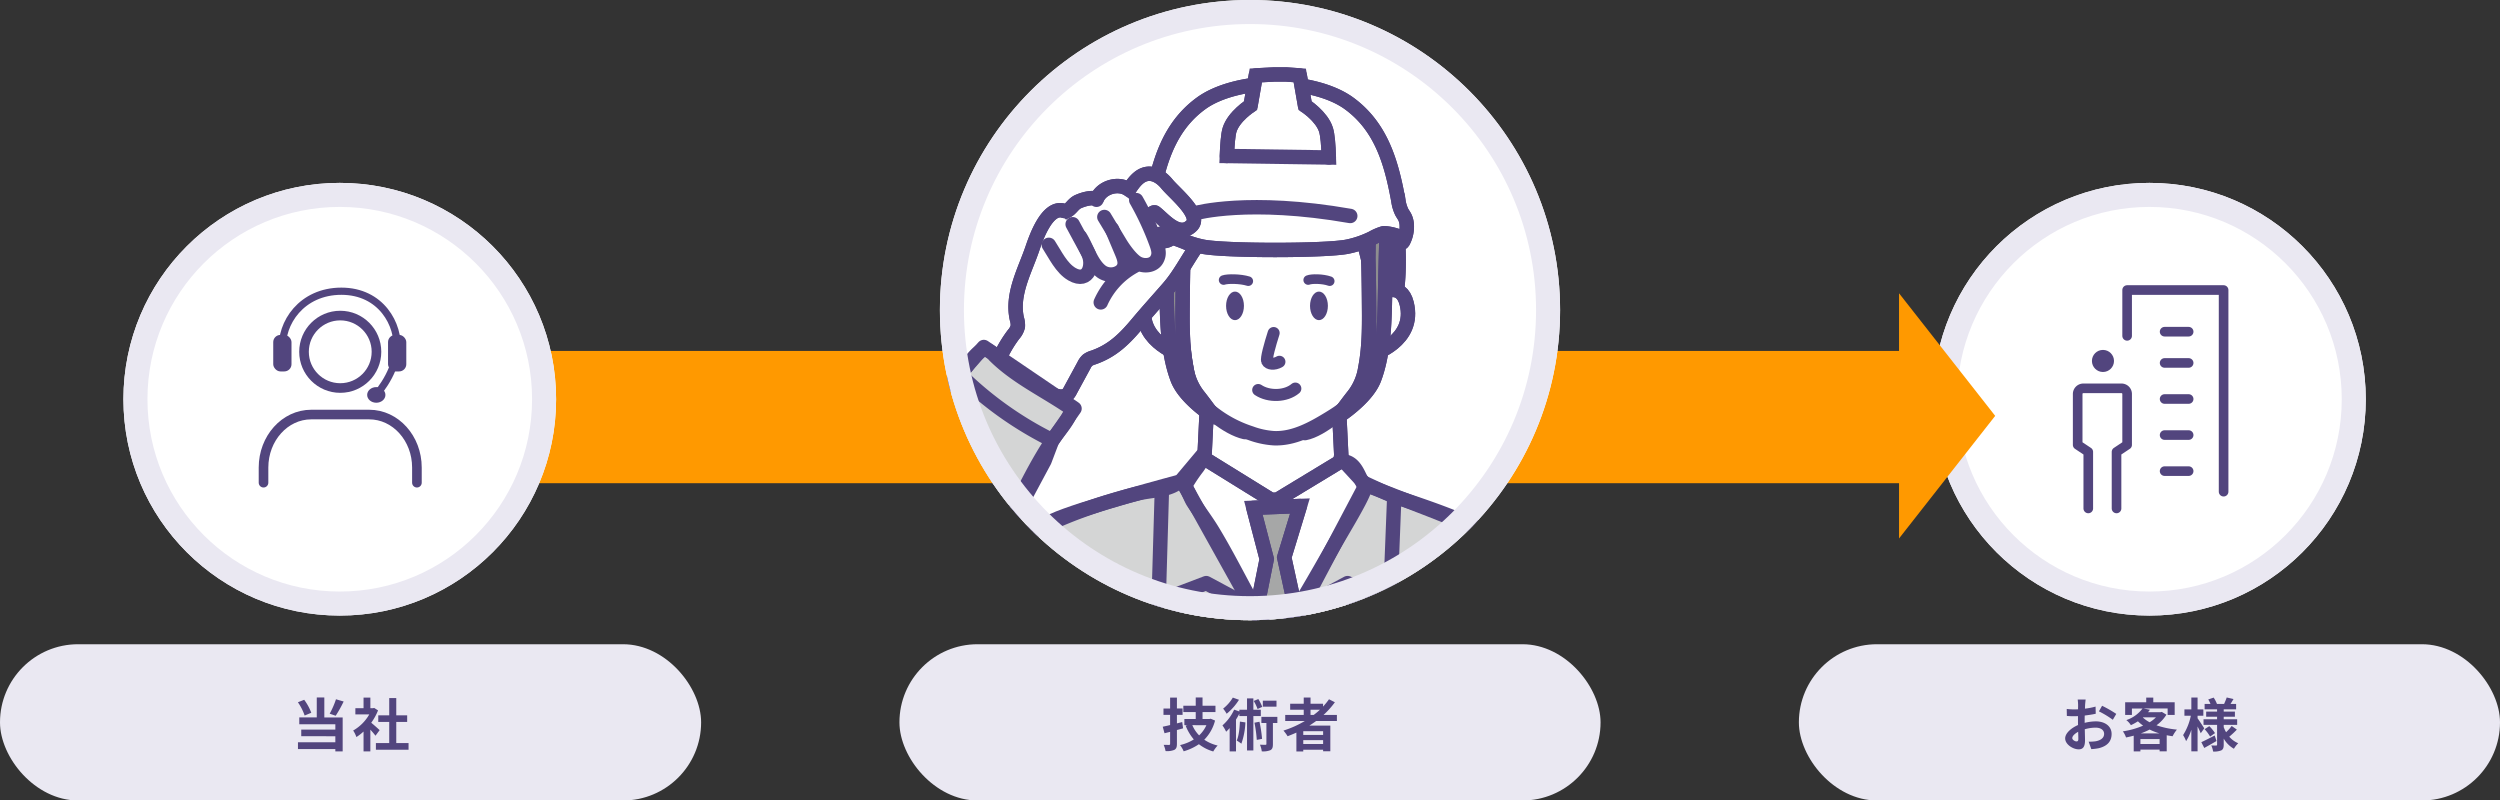 <svg xmlns="http://www.w3.org/2000/svg" xmlns:xlink="http://www.w3.org/1999/xlink" width="1040" height="333" viewBox="0 0 1040 333">
  <rect x="0" y="0" width="1040" height="333" fill="#333333" stroke="none"/>
  <defs>
    <clipPath id="clip-path">
      <circle id="楕円形_378" data-name="楕円形 378" cx="129" cy="129" r="129" transform="translate(335 1397.33)" fill="#fff" stroke="#eae8f2" stroke-width="10"/>
    </clipPath>
    <clipPath id="clip-path-2">
      <rect id="長方形_1557" data-name="長方形 1557" width="344.793" height="404.011" fill="none" stroke="#52457e" stroke-width="6"/>
    </clipPath>
  </defs>
  <g id="グループ_2044" data-name="グループ 2044" transform="translate(-440 -2723.33)">
    <g id="楕円形_383" data-name="楕円形 383" transform="translate(1244.167 2799.41)" fill="#fff" stroke="#eae8f2" stroke-width="10">
      <circle cx="90" cy="90" r="90" stroke="none"/>
      <circle cx="90" cy="90" r="85" fill="none"/>
    </g>
    <g id="レイヤー_2" data-name="レイヤー 2" transform="translate(1268.478 2867.395)">
      <g id="icon_data" transform="translate(35.837 1.5)">
        <path id="パス_925" data-name="パス 925" d="M32.408,61.958V38.448L28,35.51V14.351A2.351,2.351,0,0,1,30.351,12H46.22a2.336,2.336,0,0,1,2.351,2.351V35.51l-4.408,2.939v23.51" transform="translate(-28 3.984)" fill="none" stroke="#52457e" stroke-linecap="round" stroke-linejoin="round" stroke-width="4"/>
        <circle id="楕円形_376" data-name="楕円形 376" cx="4.592" cy="4.592" r="4.592" transform="translate(5.927 0)" fill="#52457e"/>
      </g>
    </g>
    <g id="_188_b_hoso" data-name="188_b_hoso" transform="translate(1262.458 2839.523)">
      <path id="パス_928" data-name="パス 928" d="M28,21.067V2H68.132V85.894" transform="translate(34.428 2.459)" fill="none" stroke="#52457e" stroke-linecap="round" stroke-linejoin="round" stroke-width="4"/>
      <line id="線_111" data-name="線 111" x2="10" transform="translate(78.02 49.793)" fill="none" stroke="#52457e" stroke-linecap="round" stroke-linejoin="round" stroke-width="4"/>
      <line id="線_112" data-name="線 112" x2="10" transform="translate(78.02 34.793)" fill="none" stroke="#52457e" stroke-linecap="round" stroke-linejoin="round" stroke-width="4"/>
      <line id="線_113" data-name="線 113" x2="10" transform="translate(78.02 21.793)" fill="none" stroke="#52457e" stroke-linecap="round" stroke-linejoin="round" stroke-width="4"/>
      <line id="線_114" data-name="線 114" x2="10" transform="translate(78.02 64.793)" fill="none" stroke="#52457e" stroke-linecap="round" stroke-linejoin="round" stroke-width="4"/>
      <line id="線_115" data-name="線 115" x2="10" transform="translate(78.02 79.793)" fill="none" stroke="#52457e" stroke-linecap="round" stroke-linejoin="round" stroke-width="4"/>
    </g>
    <path id="合体_10" data-name="合体 10" d="M312,79H-282V24H312V0l40,51-40,51Z" transform="translate(918.001 2845.33)" fill="#f90"/>
    <circle id="楕円形_384" data-name="楕円形 384" cx="129" cy="129" r="129" transform="translate(831 2723.33)" fill="#fff"/>
    <g id="マスクグループ_25" data-name="マスクグループ 25" transform="translate(496 1326)" clip-path="url(#clip-path)">
      <g id="グループ_1994" data-name="グループ 1994" transform="translate(262.54 1425.221)">
        <g id="グループ_1993" data-name="グループ 1993" clip-path="url(#clip-path-2)">
          <path id="パス_929" data-name="パス 929" d="M72,52.37a5.015,5.015,0,0,1,2.42.251,15.994,15.994,0,0,1,4.165,2.413,58.333,58.333,0,0,0,11.589,6.812,24.834,24.834,0,0,0,13.161,1.9c6.747-1.06,12.465-5.6,19.09-7.253a10.5,10.5,0,0,1,5.277-.187c4.006,1.09,5.265,5.838,7.066,9.081,2.214,3.985,4.092,8.269,4.487,12.863.472,5.485-1.191,10.9-2.594,16.236-9.354,35.586-8.358,75.282-29.914,105.376-2.413,3.378-5.406,6.778-9.513,7.7-4.211.946-8.573-.98-12.03-3.519-11.225-8.251-15.994-22.321-19.36-35.659A360.769,360.769,0,0,1,55.367,99.26c-.533-10.049-.573-20.5,3.648-29.678a65.584,65.584,0,0,1,6.864-10.958c1.789-2.462,3.265-5.792,6.119-6.254" transform="translate(113.693 107.912)" fill="#fff" stroke="#52457e" stroke-width="6"/>
          <path id="パス_930" data-name="パス 930" d="M92.147,284.194c.76.76,224.74,2.4,224.74,2.4s-7.495-175.121-15.213-189.246c-6.141-11.24-12.582-11.617-23.222-17.779-12.422-7.191-29.114-12.808-42.526-17.209-1.773-.582-11.9-5.32-11.9-5.32s-.276,2.132-3.106,7.51c-3.213,6.1-6.864,12.021-10.285,18.015-7.773,13.632-15.556,27.274-24.137,40.41C176.55,108.234,169.328,91.9,160.14,76.709c-2.53-4.184-5.5-8.07-8.156-12.171-1.5-2.322-3.709-9.865-6.677-7.755-4.352,3.09-11.2,2.956-16.294,4.233-6.937,1.737-13.8,3.77-20.548,6.147a189.011,189.011,0,0,0-37.748,17.99C49.866,98.234,31.784,116.136,20.136,137.82c-4.545,8.459-8.162,17.825-7.568,27.408.181,2.91.876,6.024,3.081,7.929,2.168,1.868,5.256,2.129,8.116,2.2,23.764.57,44.982-6.833,67.567-12.707,2.193,5.669.413,14.009.211,20.061q-.4,11.839-.787,23.675c-.527,15.767-1.054,31.549-.634,47.322.159,6.018,1.075,11.816,1.1,17.788.009,2.609-1.121,10.652.925,12.7" transform="translate(25.793 116.368)" fill="#d4d5d5" stroke="#52457e" stroke-width="6"/>
          <path id="パス_931" data-name="パス 931" d="M118.083,103.121a292.491,292.491,0,0,1-31.944-.086c-4.634-.2-9.268-.429-13.883-.9-2.876-.3-7.332-.156-9.923-1.5-5.629-2.916-8.646-12.716-9-18.294-.815-12.689-1.8-26.928,1.914-38.8,2.444-7.81,3.856-12.689,10.334-17.791A24.822,24.822,0,0,0,69.7,22.121c1.792-2.214,2.349-4.683,4.842-6.233A75.316,75.316,0,0,1,83.321,11.1c7.369-3.3,15.464-4.683,23.5-5.642,2.334-.279,4.815-.5,6.94.493a16.512,16.512,0,0,0-3.525,5.057q4.346-.923,8.686-1.844a6.091,6.091,0,0,1,2.87-.138,2.017,2.017,0,0,1,1.58,2.092c-.165.9-1.09,1.412-1.816,1.975s-1.348,1.62-.766,2.331a54.054,54.054,0,0,1,15.222.346c5.271.87-2.171,5.926-.214,7.026,13.629,7.669,18.024,22.609,18.765,36.976.579,11.191.677,22.649-2.836,33.307-1.231,3.737-3.409,4.465-6.943,5.519a120.433,120.433,0,0,1-26.7,4.521" transform="translate(108.433 10.773)" fill="#1a1311" stroke="#52457e" stroke-width="6"/>
          <path id="パス_932" data-name="パス 932" d="M118.083,103.121a292.491,292.491,0,0,1-31.944-.086c-4.634-.2-9.268-.429-13.883-.9-2.876-.3-7.332-.156-9.923-1.5-5.629-2.916-8.646-12.716-9-18.294-.815-12.689-1.8-26.928,1.914-38.8,2.444-7.81,3.856-12.689,10.334-17.791A24.822,24.822,0,0,0,69.7,22.121c1.792-2.214,2.349-4.683,4.842-6.233A75.316,75.316,0,0,1,83.321,11.1c7.369-3.3,15.464-4.683,23.5-5.642,2.334-.279,4.815-.5,6.94.493a16.512,16.512,0,0,0-3.525,5.057q4.346-.923,8.686-1.844a6.091,6.091,0,0,1,2.87-.138,2.017,2.017,0,0,1,1.58,2.092c-.165.9-1.09,1.412-1.816,1.975s-1.348,1.62-.766,2.331a54.054,54.054,0,0,1,15.222.346c5.271.87-2.171,5.926-.214,7.026,13.629,7.669,18.024,22.609,18.765,36.976.579,11.191.677,22.649-2.836,33.307-1.231,3.737-3.409,4.465-6.943,5.519A120.433,120.433,0,0,1,118.083,103.121Z" transform="translate(108.433 10.773)" fill="none" stroke="#52457e" stroke-linecap="round" stroke-linejoin="round" stroke-width="6"/>
          <path id="パス_933" data-name="パス 933" d="M98.791,247.917l.058-139.792S103.391,91.65,109.8,74.211" transform="translate(203.779 153.077)" fill="none" stroke="#52457e" stroke-linecap="round" stroke-linejoin="round" stroke-width="6"/>
          <path id="パス_934" data-name="パス 934" d="M87.207,47.649l-26.652-.986-.971,19.929,27.721,17.16h2.6l26.735-16.2-.971-19.929-25.666.028Z" transform="translate(122.906 96.254)" fill="#fff" stroke="#52457e" stroke-width="6"/>
          <path id="パス_935" data-name="パス 935" d="M87.207,47.649l-26.652-.986-.971,19.929,27.721,17.16h2.6l26.735-16.2-.971-19.929-25.666.028Z" transform="translate(122.906 96.254)" fill="none" stroke="#52457e" stroke-linecap="round" stroke-linejoin="round" stroke-width="6"/>
          <path id="パス_936" data-name="パス 936" d="M57.674,74.627c-.245-2.8-.551-5.583-.965-8.358-1.216-8.171-2.616-17.3.588-25.209,4.018-9.917,8.6-17.828,18.26-23.289a56.7,56.7,0,0,1,11.191-4.542c3.054-.956,5.608-2.521,8.848-2.7,8.395-.481,17.666,1.139,25.093,5.139a35.657,35.657,0,0,1,17.017,20.845c2.159,7.167,2.236,15.157,1.519,22.557-.753,7.813-1.972,16.236-1.531,24.018a78.614,78.614,0,0,1-3.023,24.462,27.983,27.983,0,0,1-2.484,6.582c-2.64,4.652-7.326,7.721-11.886,10.514-7.06,4.322-14.762,8.554-23.032,8.22a34.245,34.245,0,0,1-9.681-2.083,51.613,51.613,0,0,1-17-9.329,32.278,32.278,0,0,1-10.45-16.122,53.813,53.813,0,0,1-1.268-10.355c-.389-6.775-.6-13.583-1.191-20.346" transform="translate(114.136 21.539)" fill="#fff" stroke="#52457e" stroke-width="6"/>
          <path id="パス_937" data-name="パス 937" d="M85.765,31.759s8.453-5.32,10.811,4.153c3.89,15.629-14.131,21.111-14.131,21.111Z" transform="translate(170.062 62.439)" fill="#fff" stroke="#52457e" stroke-width="6"/>
          <path id="パス_938" data-name="パス 938" d="M85.765,31.759s8.453-5.32,10.811,4.153c3.89,15.629-14.131,21.111-14.131,21.111Z" transform="translate(170.062 62.439)" fill="none" stroke="#52457e" stroke-linecap="round" stroke-linejoin="round" stroke-width="6"/>
          <path id="パス_939" data-name="パス 939" d="M63.041,31.77s-8.263-5.611-10.949,3.776c-4.432,15.482,13.39,21.589,13.39,21.589Z" transform="translate(105.991 62.102)" fill="#fff" stroke="#52457e" stroke-width="6"/>
          <path id="パス_940" data-name="パス 940" d="M63.041,31.77s-8.263-5.611-10.949,3.776c-4.432,15.482,13.39,21.589,13.39,21.589Z" transform="translate(105.991 62.102)" fill="none" stroke="#52457e" stroke-linecap="round" stroke-linejoin="round" stroke-width="6"/>
          <path id="パス_941" data-name="パス 941" d="M73.235,97.8c6.919-1.338,17.911-10.579,22.508-17.213,5.43-7.834,7.317-52.651,7.344-54.177" transform="translate(151.064 54.481)" fill="none" stroke="#52457e" stroke-linecap="round" stroke-linejoin="round" stroke-width="6"/>
          <path id="パス_942" data-name="パス 942" d="M55.724,25.042c-.028,1.525,2.178,48.8,6.689,57.169,4.652,8.622,15.026,16.4,21.892,17.981" transform="translate(114.943 51.655)" fill="none" stroke="#52457e" stroke-linecap="round" stroke-linejoin="round" stroke-width="6"/>
          <path id="パス_943" data-name="パス 943" d="M55.894,73.129a8.088,8.088,0,0,1-.45-.87,26.268,26.268,0,0,1-1.89-10.211c-.067-6.83,1.819-13.507,3.534-20.058C58.81,35.417,61.352,29.515,66.2,24.6c8.723-8.851,21.359-13.329,33.935-14.916,7.029-.888,14.383-.928,20.964,1.6a37.2,37.2,0,0,1,12.738,8.7,50.476,50.476,0,0,1,12.349,20.015,44.214,44.214,0,0,1,1.672,17.975c-.291,2.98-.809,5.936-1.39,8.873-.392,1.982.248,10.949-3.792,8.41a133.085,133.085,0,0,0-8.6-33.344c-1.372-3.415-2.943-6.854-5.55-9.455a5.946,5.946,0,0,0-2.364-1.586,7.536,7.536,0,0,0-3.011-.074,158.882,158.882,0,0,1-49.558-2.518A87.8,87.8,0,0,0,63.085,54.415c-1.39,6.19-1.749,12.367-2.726,18.591-.643,4.095-3.106,2.407-4.465.123" transform="translate(110.464 18.833)" fill="#1a1311" stroke="#52457e" stroke-width="6"/>
          <path id="パス_944" data-name="パス 944" d="M55.894,73.129a8.088,8.088,0,0,1-.45-.87,26.268,26.268,0,0,1-1.89-10.211c-.067-6.83,1.819-13.507,3.534-20.058C58.81,35.417,61.352,29.515,66.2,24.6c8.723-8.851,21.359-13.329,33.935-14.916,7.029-.888,14.383-.928,20.964,1.6a37.2,37.2,0,0,1,12.738,8.7,50.476,50.476,0,0,1,12.349,20.015,44.214,44.214,0,0,1,1.672,17.975c-.291,2.98-.809,5.936-1.39,8.873-.392,1.982.248,10.949-3.792,8.41a133.085,133.085,0,0,0-8.6-33.344c-1.372-3.415-2.943-6.854-5.55-9.455a5.946,5.946,0,0,0-2.364-1.586,7.536,7.536,0,0,0-3.011-.074,158.882,158.882,0,0,1-49.558-2.518A87.8,87.8,0,0,0,63.085,54.415c-1.39,6.19-1.749,12.367-2.726,18.591C59.716,77.1,57.254,75.413,55.894,73.129Z" transform="translate(110.464 18.833)" fill="none" stroke="#52457e" stroke-linecap="round" stroke-linejoin="round" stroke-width="6"/>
          <line id="線_116" data-name="線 116" x1="38.615" y1="69.374" transform="translate(173.567 172.805)" fill="none" stroke="#52457e" stroke-linecap="round" stroke-linejoin="round" stroke-width="6"/>
          <path id="パス_945" data-name="パス 945" d="M85.608,59.621,79.081,81l4.781,21.929-7.586,16.839-8.842-16.248L71.8,81.688,66.233,60.372Z" transform="translate(136.621 122.983)" fill="#a6a7a7" stroke="#52457e" stroke-width="6"/>
          <path id="パス_946" data-name="パス 946" d="M85.608,59.621,79.081,81l4.781,21.929-7.586,16.839-8.842-16.248L71.8,81.688,66.233,60.372Z" transform="translate(136.621 122.983)" fill="none" stroke="#52457e" stroke-linecap="round" stroke-linejoin="round" stroke-width="6"/>
          <path id="パス_947" data-name="パス 947" d="M111.759,58.6l-1.675,42.59L92.359,93.807,72.568,104.441" transform="translate(149.688 120.878)" fill="none" stroke="#52457e" stroke-linecap="round" stroke-linejoin="round" stroke-width="6"/>
          <path id="パス_948" data-name="パス 948" d="M54.661,58.1l-1.292,44.281,19.807-7.534,19.791,10.637" transform="translate(110.086 119.839)" fill="none" stroke="#52457e" stroke-linecap="round" stroke-linejoin="round" stroke-width="6"/>
          <path id="パス_949" data-name="パス 949" d="M35.592,71.77c5.246,16.719,8.573,29.519,8.573,29.519L42.774,251.3" transform="translate(73.417 148.042)" fill="none" stroke="#52457e" stroke-linecap="round" stroke-linejoin="round" stroke-width="6"/>
          <path id="パス_950" data-name="パス 950" d="M72.791,26.823c1.394-.579,6.016-.579,8.937.466" transform="translate(152.887 61.777)" fill="none" stroke="#52457e" stroke-linecap="round" stroke-linejoin="round" stroke-width="4"/>
          <path id="パス_951" data-name="パス 951" d="M60.839,26.823c1.6-.579,6.906-.579,10.258.466" transform="translate(129.649 61.777)" fill="none" stroke="#52457e" stroke-linecap="round" stroke-linejoin="round" stroke-width="4"/>
          <path id="パス_952" data-name="パス 952" d="M73.245,48.089c-2.141,1.256-4.563.953-5.124-.3-.447-1,1.183-6.863,2.72-11.66" transform="translate(140.457 74.518)" fill="none" stroke="#52457e" stroke-linecap="round" stroke-linejoin="round" stroke-width="5"/>
          <path id="パス_953" data-name="パス 953" d="M66.043,44.314c4.466,2.975,11.578,2.7,15.456-.6" transform="translate(138.825 90.038)" fill="none" stroke="#52457e" stroke-linecap="round" stroke-linejoin="round" stroke-width="5"/>
          <path id="パス_954" data-name="パス 954" d="M73.93,36.441c0,3.283,1.666,5.945,3.718,5.945s3.718-2.662,3.718-5.945S79.7,30.5,77.648,30.5s-3.718,2.662-3.718,5.945" transform="translate(152.498 62.905)" fill="#52457e"/>
          <path id="パス_955" data-name="パス 955" d="M62.528,36.441c0,3.283,1.663,5.945,3.715,5.945s3.718-2.662,3.718-5.945S68.3,30.5,66.243,30.5s-3.715,2.662-3.715,5.945" transform="translate(128.979 62.905)" fill="#52457e"/>
          <path id="パス_956" data-name="パス 956" d="M97.489,70.771l5.317,12.407L70.081,116.31" transform="translate(144.558 145.981)" fill="none" stroke="#52457e" stroke-linecap="round" stroke-linejoin="round" stroke-width="6"/>
          <path id="パス_957" data-name="パス 957" d="M109.383,57.238,68.4,134.875a6.625,6.625,0,0,0-.784,3.182l1.09,143.2" transform="translate(139.467 118.067)" fill="none" stroke="#52457e" stroke-linecap="round" stroke-linejoin="round" stroke-width="6"/>
          <line id="線_117" data-name="線 117" x2="3.262" y2="136.31" transform="translate(223.729 263.536)" fill="none" stroke="#52457e" stroke-linecap="round" stroke-linejoin="round" stroke-width="6"/>
          <path id="パス_958" data-name="パス 958" d="M94.6,84.866H45.4V96.1l24.48,5.436,24.229-6.591Z" transform="translate(93.654 175.056)" fill="none" stroke="#52457e" stroke-linecap="round" stroke-linejoin="round" stroke-width="6"/>
          <path id="パス_959" data-name="パス 959" d="M45.4,89.657v38.453H94.655V87.991" transform="translate(93.654 181.501)" fill="none" stroke="#52457e" stroke-linecap="round" stroke-linejoin="round" stroke-width="6"/>
          <line id="線_118" data-name="線 118" y2="20.575" transform="translate(162.902 283.379)" fill="none" stroke="#52457e" stroke-linecap="round" stroke-linejoin="round" stroke-width="6"/>
          <path id="パス_960" data-name="パス 960" d="M127.533,84.866H78.339V96.1l24.48,5.436,24.229-6.591Z" transform="translate(161.593 175.056)" fill="none" stroke="#52457e" stroke-linecap="round" stroke-linejoin="round" stroke-width="6"/>
          <path id="パス_961" data-name="パス 961" d="M78.339,89.657v38.453h49.252V87.991" transform="translate(161.593 181.501)" fill="none" stroke="#52457e" stroke-linecap="round" stroke-linejoin="round" stroke-width="6"/>
          <line id="線_119" data-name="線 119" y2="20.575" transform="translate(263.778 283.379)" fill="none" stroke="#52457e" stroke-linecap="round" stroke-linejoin="round" stroke-width="6"/>
          <path id="パス_962" data-name="パス 962" d="M78.1,53.067,88.529,64.39s52.354,19.847,56.388,22.744c0,0,21.451,8.061,25.978,29.561,2.334,11.1,9.8,174.861,9.8,174.861" transform="translate(161.099 109.463)" fill="none" stroke="#52457e" stroke-linecap="round" stroke-linejoin="round" stroke-width="6"/>
          <path id="パス_963" data-name="パス 963" d="M119.52,52.768l-9.087,10.815s-42.159,11.17-53,16.254c-3.908,1.835-17.216,8.1-27.344,18.232" transform="translate(62.057 108.846)" fill="none" stroke="#52457e" stroke-linecap="round" stroke-linejoin="round" stroke-width="6"/>
          <line id="線_120" data-name="線 120" y2="2.668" transform="translate(173.725 67.185)" fill="none" stroke="#52457e" stroke-linecap="round" stroke-linejoin="round" stroke-width="6"/>
          <path id="パス_964" data-name="パス 964" d="M55.012,55.118c.227,10.043.845,21.47,4.459,30.958,3.164,8.3,15.36,15.92,15.36,15.92s-4.04-5.6-6.861-9.145A24.444,24.444,0,0,1,63.15,81.574c-1.881-9.592-1.632-19.467-1.553-29.191q.064-8.04.276-16.076c.046-1.746-.377-14.517.53-15.121C60.283,22.6,56.072,23.14,54.225,25.1c.386,10,.56,20.009.787,30.018" transform="translate(111.852 43.701)" fill="#8e8e8f" stroke="#52457e" stroke-width="6"/>
          <path id="パス_965" data-name="パス 965" d="M55.012,55.118c.227,10.043.845,21.47,4.459,30.958,3.164,8.3,15.36,15.92,15.36,15.92s-4.04-5.6-6.861-9.145A24.444,24.444,0,0,1,63.15,81.574c-1.881-9.592-1.632-19.467-1.553-29.191q.064-8.04.276-16.076c.046-1.746-.377-14.517.53-15.121C60.283,22.6,56.072,23.14,54.225,25.1,54.611,35.1,54.785,45.109,55.012,55.118Z" transform="translate(111.852 43.701)" fill="none" stroke="#52457e" stroke-linecap="round" stroke-linejoin="round" stroke-width="6"/>
          <path id="パス_966" data-name="パス 966" d="M97.439,55.118c-.227,10.043-.845,21.47-4.459,30.958C89.816,94.373,77.62,102,77.62,102s4.04-5.6,6.861-9.145A24.444,24.444,0,0,0,89.3,81.574c1.881-9.592,1.632-19.467,1.553-29.191q-.064-8.04-.276-16.076c-.046-1.746.377-14.517-.53-15.121,2.119,1.412,6.331,1.954,8.177,3.914-.386,10-.56,20.009-.787,30.018" transform="translate(160.109 43.701)" fill="#8e8e8f" stroke="#52457e" stroke-width="6"/>
          <path id="パス_967" data-name="パス 967" d="M97.439,55.118c-.227,10.043-.845,21.47-4.459,30.958C89.816,94.373,77.62,102,77.62,102s4.04-5.6,6.861-9.145A24.444,24.444,0,0,0,89.3,81.574c1.881-9.592,1.632-19.467,1.553-29.191q-.064-8.04-.276-16.076c-.046-1.746.377-14.517-.53-15.121,2.119,1.412,6.331,1.954,8.177,3.914C97.84,35.1,97.666,45.109,97.439,55.118Z" transform="translate(160.109 43.701)" fill="none" stroke="#52457e" stroke-linecap="round" stroke-linejoin="round" stroke-width="6"/>
          <path id="パス_968" data-name="パス 968" d="M106.344,2.217c10.692.205,22.876,2.744,30.526,8.321,9.672,7.053,14.539,16.735,17.571,27.341,1.213,4.248,2.132,8.643,2.946,13.078a15.937,15.937,0,0,0,1.4,4.763c.413.769.956,1.47,1.335,2.257a8.529,8.529,0,0,1,.769,3.4,13.047,13.047,0,0,1-1.764,7.06c1.571-2.7-6.891-4.107-8.034-3.828a22.067,22.067,0,0,0-4.527,1.96,42.037,42.037,0,0,1-10.4,3.583c-9,1.825-51.145,1.825-60.143,0a41.994,41.994,0,0,1-10.4-3.583,22.092,22.092,0,0,0-4.53-1.96c-1.142-.279-9.6,1.133-8.034,3.828a13.071,13.071,0,0,1-1.761-7.06,8.525,8.525,0,0,1,.766-3.4c.383-.787.922-1.488,1.338-2.257a15.938,15.938,0,0,0,1.4-4.763c.815-4.435,1.734-8.83,2.946-13.078,3.029-10.606,7.9-20.288,17.571-27.341,7.648-5.577,19.831-8.116,30.523-8.321Z" transform="translate(105.793 4.573)" fill="#fff" stroke="#52457e" stroke-width="6"/>
          <path id="パス_969" data-name="パス 969" d="M106.344,2.217c10.692.205,22.876,2.744,30.526,8.321,9.672,7.053,14.539,16.735,17.571,27.341,1.213,4.248,2.132,8.643,2.946,13.078a15.937,15.937,0,0,0,1.4,4.763c.413.769.956,1.47,1.335,2.257a8.529,8.529,0,0,1,.769,3.4,13.047,13.047,0,0,1-1.764,7.06c1.571-2.7-6.891-4.107-8.034-3.828a22.067,22.067,0,0,0-4.527,1.96,42.037,42.037,0,0,1-10.4,3.583c-9,1.825-51.145,1.825-60.143,0a41.994,41.994,0,0,1-10.4-3.583,22.092,22.092,0,0,0-4.53-1.96c-1.142-.279-9.6,1.133-8.034,3.828a13.071,13.071,0,0,1-1.761-7.06,8.525,8.525,0,0,1,.766-3.4c.383-.787.922-1.488,1.338-2.257a15.938,15.938,0,0,0,1.4-4.763c.815-4.435,1.734-8.83,2.946-13.078,3.029-10.606,7.9-20.288,17.571-27.341,7.648-5.577,19.831-8.116,30.523-8.321Z" transform="translate(105.793 4.573)" fill="none" stroke="#52457e" stroke-linecap="round" stroke-linejoin="round" stroke-width="6"/>
          <path id="パス_970" data-name="パス 970" d="M105.063,35.544c-.181-5.341-.53-9.39-1.176-11.482-1.746-5.663-8.738-10.113-8.738-10.113L92.962,1.41l-5.681-.4H82.362l-7.681.4L72.5,13.949S65.5,18.4,63.756,24.062c-.585,1.9-.928,6.107-1.121,10.867Z" transform="translate(129.199 2.075)" fill="#fff" stroke="#52457e" stroke-width="6"/>
          <path id="パス_971" data-name="パス 971" d="M105.063,35.544c-.181-5.341-.53-9.39-1.176-11.482-1.746-5.663-8.738-10.113-8.738-10.113L92.962,1.41l-5.681-.4H82.362l-7.681.4L72.5,13.949S65.5,18.4,63.756,24.062c-.585,1.9-.928,6.107-1.121,10.867" transform="translate(129.199 2.075)" fill="none" stroke="#52457e" stroke-linecap="round" stroke-linejoin="round" stroke-width="6"/>
          <path id="パス_972" data-name="パス 972" d="M58.433,21.445s21.963-6.153,64.2,1.231" transform="translate(120.532 39.277)" fill="none" stroke="#52457e" stroke-linecap="round" stroke-linejoin="round" stroke-width="6"/>
          <path id="パス_973" data-name="パス 973" d="M101.682,61.96c4.53-5.194,7.58-11.3,11.427-16.842-.6-.64-9.727-4.389-10.132-3.982-2.646,2.683-8.435,1.335-11.577-1.446-2.23-1.972,3.375-10.006,4.7-9.047,3.253,2.352,9.77,10.857,15.2,5.427,4.358-4.355-7.032-13.4-10.242-17.311-2.009-2.447-4.916-4.594-8.064-4.227-3.488.407-5.844,3.648-7.752,6.594-4.423-3.234-11.7-.98-13.522,4.187.3-.858-3.115-1.182-7.519.732-2.1.916-2.854,2.833-4.634,3.835a2.5,2.5,0,0,1-1.789-.074C51.123,28.19,46.624,41.06,45.092,45.559c-3.158,9.28-8.778,19.127-6.478,29.3a8.71,8.71,0,0,1,.4,3.17,7.762,7.762,0,0,1-1.789,3.326,51.194,51.194,0,0,0-4.9,7.911c-2.178,4.355,5.375,8.5,8.279,10.891a32.072,32.072,0,0,0,15.035,6.873,4.989,4.989,0,0,0,3.718-.435,5.356,5.356,0,0,0,1.443-1.9q2.881-5.306,5.764-10.606a6.686,6.686,0,0,1,1.452-2.018,7.3,7.3,0,0,1,2.361-1.121c8.138-2.827,13.1-7.856,18.416-14.2,4.144-4.946,8.573-9.825,12.894-14.784" transform="translate(65.867 29.894)" fill="#fff" stroke="#52457e" stroke-width="6"/>
          <path id="パス_974" data-name="パス 974" d="M101.682,61.96c4.53-5.194,7.58-11.3,11.427-16.842-.6-.64-9.727-4.389-10.132-3.982-2.646,2.683-8.435,1.335-11.577-1.446-2.23-1.972,3.375-10.006,4.7-9.047,3.253,2.352,9.77,10.857,15.2,5.427,4.358-4.355-7.032-13.4-10.242-17.311-2.009-2.447-4.916-4.594-8.064-4.227-3.488.407-5.844,3.648-7.752,6.594-4.423-3.234-11.7-.98-13.522,4.187.3-.858-3.115-1.182-7.519.732-2.1.916-2.854,2.833-4.634,3.835a2.5,2.5,0,0,1-1.789-.074C51.123,28.19,46.624,41.06,45.092,45.559c-3.158,9.28-8.778,19.127-6.478,29.3a8.71,8.71,0,0,1,.4,3.17,7.762,7.762,0,0,1-1.789,3.326,51.194,51.194,0,0,0-4.9,7.911c-2.178,4.355,5.375,8.5,8.279,10.891a32.072,32.072,0,0,0,15.035,6.873,4.989,4.989,0,0,0,3.718-.435,5.356,5.356,0,0,0,1.443-1.9q2.881-5.306,5.764-10.606a6.686,6.686,0,0,1,1.452-2.018,7.3,7.3,0,0,1,2.361-1.121c8.138-2.827,13.1-7.856,18.416-14.2C92.932,71.8,97.361,66.919,101.682,61.96Z" transform="translate(65.867 29.894)" fill="none" stroke="#52457e" stroke-linecap="round" stroke-linejoin="round" stroke-width="6"/>
          <path id="パス_975" data-name="パス 975" d="M59.261,18.076a118.663,118.663,0,0,1,8.557,18.563c.772,2.273,1.167,4.055,0,6.15-1.47,2.637-5.366,2.983-8.006,1.522s-5.789-5.893-7.347-8.478L46,25.1Z" transform="translate(94.877 37.286)" fill="#fff"/>
          <path id="パス_976" data-name="パス 976" d="M59.261,18.076a118.663,118.663,0,0,1,8.557,18.563c.772,2.273,1.167,4.055,0,6.15-1.47,2.637-5.366,2.983-8.006,1.522s-5.789-5.893-7.347-8.478L46,25.1" transform="translate(94.877 37.286)" fill="none" stroke="#52457e" stroke-linecap="round" stroke-linejoin="round" stroke-width="6"/>
          <path id="パス_977" data-name="パス 977" d="M55.948,22q2.054,4.879,4.11,9.764c1.219,2.894,2.095,5.645-.5,7.865a6.839,6.839,0,0,1-7.914.113C47.327,36.569,45.48,29.69,42.7,25.28" transform="translate(88.083 45.386)" fill="none" stroke="#52457e" stroke-linecap="round" stroke-linejoin="round" stroke-width="6"/>
          <path id="パス_978" data-name="パス 978" d="M48.366,21.351q3.119,5.761,6.239,11.525c2.861,5.286.325,13.252-6.551,9.243-4.392-2.56-6.94-8.132-9.6-12.2" transform="translate(79.316 44.041)" fill="none" stroke="#52457e" stroke-linecap="round" stroke-linejoin="round" stroke-width="6"/>
          <path id="パス_979" data-name="パス 979" d="M59.5,27.025a32.266,32.266,0,0,0-13.994,15.13" transform="translate(93.871 55.745)" fill="none" stroke="#52457e" stroke-linecap="round" stroke-linejoin="round" stroke-width="6"/>
          <path id="パス_980" data-name="パス 980" d="M77.629,151.059c15.084-21.644,26.407-55.016,41.491-76.66,1.629-2.337,6.934-8.377,6.282-11.017a3.589,3.589,0,0,0-1.724-1.908C113.6,54.8,102.483,49.425,93.9,40.914a8.31,8.31,0,0,0-3.482-2.484c-3.495-.913-9.461,9.011-11.626,11.384-2.582,2.833-5.733,4.551-8.138,7.663C60.267,70.928,49.85,84.42,40.984,98.943c-4.058,6.652-12.018,16.456-14.392,23.8C24.252,129.987.47,166.434.654,174.354c.221,9.308,15.194,42.538,54.694,34.434Z" transform="translate(1.346 79.148)" fill="#d4d5d5" stroke="#52457e" stroke-width="6"/>
          <path id="パス_981" data-name="パス 981" d="M69.179,168.985l44.762-83.591,3.173-8.38L126.44,63.63l-37.727-25.6c-4.076,4.4-7.623,8.545-10.952,12.692-1.063,1.326-5.185,2.251-6.217,3.586-4.159,5.393-8.122,10.94-12.569,17.206C51.4,82.2-.223,159.929,1,177.092c.426,5.991,4.68,31.454,37.473,34.434,11.142,1.014,39.237-.521,75.509-9.589" transform="translate(2.017 78.437)" fill="none" stroke="#52457e" stroke-linecap="round" stroke-linejoin="round" stroke-width="6"/>
          <path id="パス_982" data-name="パス 982" d="M62.59,67.547a148.456,148.456,0,0,1-35.739-25.32" transform="translate(55.386 87.103)" fill="none" stroke="#52457e" stroke-linecap="round" stroke-linejoin="round" stroke-width="6"/>
          <line id="線_121" data-name="線 121" x1="4.187" y2="27.623" transform="translate(81.239 222.31)" fill="none" stroke="#52457e" stroke-linecap="round" stroke-linejoin="round" stroke-width="6"/>
        </g>
      </g>
    </g>
    <g id="楕円形_379" data-name="楕円形 379" transform="translate(831 2723.33)" fill="none" stroke="#eae8f2" stroke-width="10">
      <circle cx="129" cy="129" r="129" stroke="none"/>
      <circle cx="129" cy="129" r="124" fill="none"/>
    </g>
    <g id="グループ_1995" data-name="グループ 1995" transform="translate(814.597 2991.352)">
      <rect id="長方形_1358" data-name="長方形 1358" width="291.667" height="65" rx="32.5" transform="translate(-0.431 -0.021)" fill="#eae8f2"/>
      <path id="パス_1009" data-name="パス 1009" d="M8.808-10.128,6.6-9.576v-3.552H8.952v-2.64H6.6V-20.3H3.768v4.536H1.008v2.64h2.76V-8.88c-1.152.288-2.184.5-3.072.7L1.44-5.472l2.328-.576V-1.1c0,.36-.12.48-.456.48-.312,0-1.3,0-2.232-.024a11.039,11.039,0,0,1,.792,2.592,8.047,8.047,0,0,0,3.648-.5C6.336.984,6.6.312,6.6-1.08V-6.816c.864-.216,1.728-.456,2.568-.7Zm10.056,1.3A13.178,13.178,0,0,1,15.84-4.584a13.717,13.717,0,0,1-2.832-4.248ZM20.64-11.52l-.5.12h-2.88v-2.88h5.376v-2.64H17.256v-3.432H14.424v3.432H9.264v2.64h5.16v2.88H9.7v2.568h1.248l-.72.216A20.044,20.044,0,0,0,13.632-2.9,18.507,18.507,0,0,1,7.9-.552,11.631,11.631,0,0,1,9.408,2.04,21.946,21.946,0,0,0,15.744-.912,17.745,17.745,0,0,0,21.72,2.112,12.421,12.421,0,0,1,23.544-.36a16.546,16.546,0,0,1-5.568-2.424,17.487,17.487,0,0,0,4.488-7.968Zm27.384-7.512H42.336v2.5h5.688ZM42.1-16.44A18.782,18.782,0,0,0,40.464-19.7l-1.9.792a19.775,19.775,0,0,1,1.584,3.36ZM29.856-20.3a16.815,16.815,0,0,1-4.032,4.584,15.228,15.228,0,0,1,1.464,2.136,23.873,23.873,0,0,0,5.136-5.808Zm2.952,9.984c-.144,2.952-.456,5.952-1.32,7.872a20.621,20.621,0,0,1,1.92,1.32,30.1,30.1,0,0,0,1.68-8.856Zm8.688-2.3V-15.24H38.4v-4.728H35.76v4.728H32.568v.7l-2.16-.744a19.592,19.592,0,0,1-4.872,6.552A15.016,15.016,0,0,1,27.072-6.1c.48-.456.984-.96,1.464-1.512v9.7h2.64V-11.16a27.751,27.751,0,0,0,1.392-2.448v.984H35.76V1.7H38.4V-12.624Zm-2.64,2.76a52.142,52.142,0,0,1,.96,7.152l2.208-.432a57.319,57.319,0,0,0-1.08-7.128Zm9.528-2.424H41.736v2.544h2.088v8.688c0,.312-.1.384-.408.384-.288,0-1.3,0-2.28-.048A10.535,10.535,0,0,1,41.9,2.064a7.9,7.9,0,0,0,3.6-.5c.84-.456,1.032-1.224,1.032-2.568V-9.744h1.848Zm13.8-2.976H66.1A32.774,32.774,0,0,1,63.5-13.08h-1.32ZM67.416-4.776H59.16V-6.312h8.256ZM59.16-.984V-2.616h8.256V-.984ZM73.152-10.56v-2.52H67.584a35.1,35.1,0,0,0,4.728-5.28l-2.448-1.248a29.226,29.226,0,0,1-2.472,3.048v-1.176H62.184v-2.592H59.352v2.592h-5.64v2.472h5.64v2.184h-7.7v2.52h8.16a42.524,42.524,0,0,1-8.9,3.984,15.531,15.531,0,0,1,1.728,2.352C53.856-4.68,55.1-5.208,56.3-5.736V2.112H59.16v-.72h8.256v.624h3V-8.64H61.68c.984-.624,1.9-1.248,2.832-1.92Z" transform="translate(108.402 42.479)" fill="#52457e"/>
    </g>
    <g id="グループ_1999" data-name="グループ 1999" transform="translate(1188.764 2991.352)">
      <rect id="長方形_1358-2" data-name="長方形 1358" width="291.667" height="65" rx="32.5" transform="translate(-0.431 -0.021)" fill="#eae8f2"/>
      <path id="パス_1010" data-name="パス 1010" d="M10.464-19.488H7.152a19.315,19.315,0,0,1,.168,2.112c0,.408,0,1.1-.024,1.944-.48.024-.96.048-1.392.048a26.613,26.613,0,0,1-3.312-.192l.048,2.9a29.424,29.424,0,0,0,3.36.12c.384,0,.816-.024,1.272-.048v2.016c0,.552,0,1.128.024,1.7C4.344-7.608,1.944-5.424,1.944-3.336c0,2.544,3.288,4.56,5.616,4.56,1.584,0,2.64-.792,2.64-3.768,0-.816-.048-2.688-.1-4.584A16.181,16.181,0,0,1,14.616-7.8c2.088,0,3.528.96,3.528,2.592,0,1.752-1.536,2.712-3.48,3.072a18.48,18.48,0,0,1-2.952.168l1.1,3.1A21.974,21.974,0,0,0,15.96.744c3.816-.96,5.3-3.1,5.3-5.928,0-3.312-2.9-5.232-6.6-5.232a19.886,19.886,0,0,0-4.608.624v-.888c0-.7,0-1.44.024-2.16,1.56-.192,3.216-.432,4.584-.744l-.072-2.976a29.393,29.393,0,0,1-4.416.864c.024-.6.048-1.176.072-1.7C10.3-18.024,10.392-19.056,10.464-19.488ZM17.3-16.9l-1.32,2.328a38.185,38.185,0,0,1,5.784,3.5l1.44-2.448A50.152,50.152,0,0,0,17.3-16.9ZM4.9-3.456c0-.84.984-1.824,2.448-2.616.048,1.3.072,2.4.072,3,0,.816-.336,1.008-.768,1.008C6.024-2.064,4.9-2.712,4.9-3.456ZM33.384-5.4a28.609,28.609,0,0,0,3.7-1.608,26.066,26.066,0,0,0,4.1,1.608ZM33.24-1.008v-2.04h7.992v2.04ZM34.392-12.1H39.72a13.8,13.8,0,0,1-2.64,2.064A13.876,13.876,0,0,1,34.272-12Zm7.752-2.256-.48.12H36.432c.264-.336.528-.672.768-1.008l-2.664-.528H44.568V-13.1H47.5V-18.36h-8.9V-20.3H35.664v1.944H26.9V-13.1h2.808v-2.664h4.416a13.951,13.951,0,0,1-6.744,4.824,7.986,7.986,0,0,1,1.9,2.112,23.923,23.923,0,0,0,2.928-1.608,19.515,19.515,0,0,0,2.16,1.8,34.135,34.135,0,0,1-8.424,2.376,9.482,9.482,0,0,1,1.32,2.544c1.08-.216,2.136-.456,3.192-.744V2.088H33.24V1.344h7.992v.7h2.952V-4.632c.792.144,1.608.288,2.448.408a13.991,13.991,0,0,1,1.8-2.76,36.619,36.619,0,0,1-8.5-1.8A15.352,15.352,0,0,0,44.064-13.2Zm17.664,6.84c-.408-.648-2.136-3.288-2.784-4.176v-1.056h2.4v-2.64h-2.4v-4.944H54.432v4.944h-2.88v2.64h2.664A24,24,0,0,1,51-4.7a13.693,13.693,0,0,1,1.248,2.52,20.246,20.246,0,0,0,2.184-4.728V2.064h2.592V-8.28c.528,1.032,1.032,2.112,1.32,2.808Zm4.344,2.976C62.112-3.48,60-2.4,58.584-1.752l1.224,2.4c1.536-.84,3.408-1.9,5.088-2.88Zm-4.2-2.616a16.823,16.823,0,0,1,2.28,3.072l2.04-1.44a16.441,16.441,0,0,0-2.376-2.9ZM71.208-8.5A18.891,18.891,0,0,1,68.88-5.9,13.028,13.028,0,0,1,67.9-8.016v-.936h5.592V-11.28H67.9v-1.056h4.656v-2.136H67.9v-.96h5.16v-2.232H70.728c.384-.6.816-1.32,1.248-2.04l-2.832-.648c-.24.768-.72,1.872-1.08,2.688H65.088A13.275,13.275,0,0,0,63.72-20.3l-2.256.768a13.624,13.624,0,0,1,.936,1.872H59.952v2.232h5.184v.96H60.6v2.136h4.536v1.056H59.5v2.328h5.64V-.768c0,.288-.1.408-.384.408s-1.224,0-2.04-.048a8.879,8.879,0,0,1,.768,2.544,7.827,7.827,0,0,0,3.408-.48c.768-.432,1.008-1.1,1.008-2.4v-2.5A11.384,11.384,0,0,0,72.144.984a10.623,10.623,0,0,1,1.8-2.3A10.031,10.031,0,0,1,70.2-4.032a38.631,38.631,0,0,0,3.168-2.952Z" transform="translate(108.403 42.479)" fill="#52457e"/>
    </g>
    <g id="楕円形_380" data-name="楕円形 380" transform="translate(491.342 2799.41)" fill="#fff" stroke="#eae8f2" stroke-width="10">
      <circle cx="90" cy="90" r="90" stroke="none"/>
      <circle cx="90" cy="90" r="85" fill="none"/>
    </g>
    <g id="グループ_1996" data-name="グループ 1996" transform="translate(37.872 517.529)">
      <g id="レイヤー_2-2" data-name="レイヤー 2" transform="translate(493 2322.33)">
        <g id="Rectangle" transform="translate(0 0)">
          <rect id="長方形_1539" data-name="長方形 1539" width="100.94" height="100.94" fill="none"/>
        </g>
        <g id="icon_data-2" data-name="icon_data" transform="translate(18.752 14.748)">
          <circle id="楕円形_372" data-name="楕円形 372" cx="15.07" cy="15.07" r="15.07" transform="translate(16.848 0)" fill="none" stroke="#52457e" stroke-linecap="round" stroke-linejoin="round" stroke-width="4"/>
          <path id="パス_920" data-name="パス 920" d="M8.93,55.5V49.2c0-12.158,8.882-22.049,19.844-22.049H52.9c10.961,0,19.844,9.89,19.844,22.049v6.3" transform="translate(-8.93 14.025)" fill="none" stroke="#52457e" stroke-linecap="round" stroke-linejoin="round" stroke-width="4"/>
        </g>
      </g>
      <g id="グループ_1991" data-name="グループ 1991" transform="translate(515.793 2326.946)">
        <path id="パス_921" data-name="パス 921" d="M-2544.985-7148.764c-.936-11.317,7.989-24.6,24.476-24.6s24.133,13.843,23.125,24.6-9.457,19.462-9.457,19.462" transform="translate(2548.851 7173.366)" fill="none" stroke="#52457e" stroke-width="3"/>
        <rect id="長方形_1540" data-name="長方形 1540" width="7.598" height="15.195" rx="3" transform="translate(0 18.177)" fill="#52457e"/>
        <rect id="長方形_1541" data-name="長方形 1541" width="7.598" height="15.195" rx="3" transform="translate(47.757 18.177)" fill="#52457e"/>
        <ellipse id="楕円形_373" data-name="楕円形 373" cx="3.799" cy="3.256" rx="3.799" ry="3.256" transform="translate(39.074 39.884)" fill="#52457e"/>
      </g>
    </g>
    <g id="グループ_1998" data-name="グループ 1998" transform="translate(440.431 2991.352)">
      <rect id="長方形_1358-3" data-name="長方形 1358" width="291.667" height="65" rx="32.5" transform="translate(-0.431 -0.021)" fill="#eae8f2"/>
      <path id="パス_1008" data-name="パス 1008" d="M18.432-19.608a34.379,34.379,0,0,1-2.616,6l2.5.864a54.084,54.084,0,0,0,3.312-5.928ZM8.16-13.992a22.029,22.029,0,0,0-2.952-5.4L2.592-18.36A22.637,22.637,0,0,1,5.4-12.84Zm5.424-6.36H10.44v8.3H3.168v2.856h15v2.208H3.984v2.76H18.168v2.5H2.616V1.1H18.168v.984h3.048V-12.048H13.584ZM36.6-6.768c-.5-.48-2.352-2.136-3.5-3.072a23.3,23.3,0,0,0,2.832-5.136L34.32-16.008l-.5.12h-1.08V-20.3H29.9v4.416H26.5V-13.3H32.28a17.927,17.927,0,0,1-6.7,6.7,11.439,11.439,0,0,1,1.344,2.712,19.86,19.86,0,0,0,2.976-2.3v8.28h2.832V-6.96c.816.888,1.632,1.848,2.136,2.52Zm6.912,5.376v-8.784h4.536v-2.76H43.512v-7.176H40.584v7.176h-4.56v2.76h4.56v8.784H35.04V1.392H48.624V-1.392Z" transform="translate(120.903 42.479)" fill="#52457e"/>
    </g>
  </g>
</svg>
